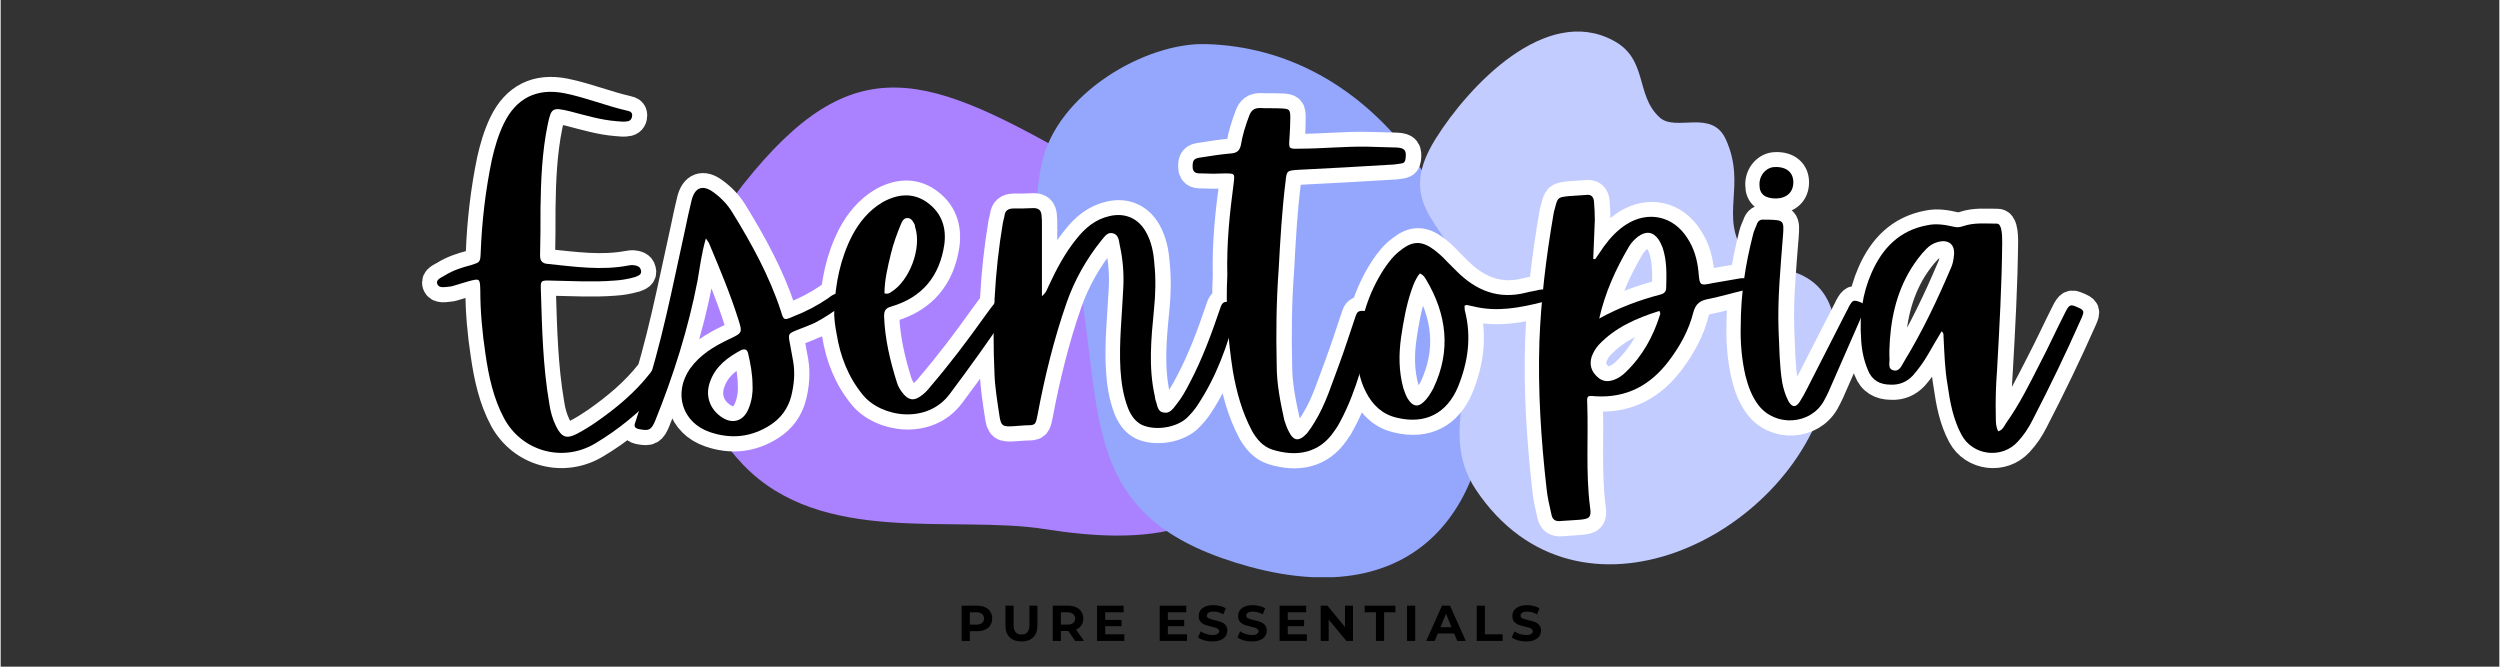 <svg version="1.0" preserveAspectRatio="xMidYMid meet" height="80" viewBox="0 0 224.88 60" zoomAndPan="magnify" width="300" xmlns:xlink="http://www.w3.org/1999/xlink" xmlns="http://www.w3.org/2000/svg"><rect x="0" y="0" width="224.88" height="60" fill="#333333" stroke="none"/><defs><g></g><clipPath id="a632ef092f"><path clip-rule="nonzero" d="M 62 7 L 116 7 L 116 48.945 L 62 48.945 Z M 62 7"></path></clipPath><clipPath id="6598a3126e"><path clip-rule="nonzero" d="M 93.281 3.969 L 133.762 3.969 L 133.762 51.945 L 93.281 51.945 Z M 93.281 3.969"></path></clipPath><clipPath id="57a2b9c6fe"><path clip-rule="nonzero" d="M 127.738 2.816 L 165.219 2.816 L 165.219 50.793 L 127.738 50.793 Z M 127.738 2.816"></path></clipPath><clipPath id="d69c663cdf"><path clip-rule="nonzero" d="M 24 0.016 L 203 0.016 L 203 59.984 L 24 59.984 Z M 24 0.016"></path></clipPath></defs><g clip-path="url(#a632ef092f)"><path fill-rule="nonzero" fill-opacity="1" d="M 66.832 16.598 C 61.621 23.176 59.738 34.48 66.832 41.84 C 73.93 49.203 85.711 46.312 94.027 47.625 C 102.344 48.938 112.598 48.938 114.695 37.371 C 116.805 25.805 111.805 22.91 97.598 14.754 C 83.391 6.598 76.836 3.969 66.832 16.598 Z M 66.832 16.598" fill="#aa82ff"></path></g><g clip-path="url(#6598a3126e)"><path fill-rule="nonzero" fill-opacity="1" d="M 108.48 3.969 C 103.066 3.805 95.062 8.387 93.703 14.699 C 92.008 22.539 96.227 20.012 97.254 26.488 C 99.184 38.547 97.688 46.984 112.402 51.004 C 144.984 59.871 137.945 4.801 108.48 3.969 Z M 108.48 3.969" fill="#95a7fd"></path></g><g clip-path="url(#57a2b9c6fe)"><path fill-rule="nonzero" fill-opacity="1" d="M 129.172 12.449 C 125.113 18.883 130.828 20.352 132.297 26.16 C 133.855 32.219 128.984 38.461 132.797 44.113 C 141.945 57.73 160.992 48.332 164.305 35.402 C 164.961 32.812 165.77 29.312 164.305 26.785 C 162.398 23.441 158.09 24.441 156.965 22.816 C 154.656 19.445 157.152 16.73 155.277 12.574 C 154.031 9.766 150.781 11.891 149.316 10.578 C 147.098 8.578 148.285 5.301 145.129 3.645 C 139.07 0.398 132.172 7.672 129.172 12.449 Z M 129.172 12.449" fill="#c2ccff"></path></g><g clip-path="url(#d69c663cdf)"><path stroke-miterlimit="4" stroke-opacity="1" stroke-width="3.59" stroke="#ffffff" d="M 20.96 12.724 C 21.393 10.665 21.534 10.624 23.587 11.098 C 25.458 11.577 27.328 12.151 29.231 12.291 C 29.71 12.338 30.142 12.395 30.622 12.291 C 30.961 12.197 31.101 11.916 31.101 11.577 C 31.101 11.239 30.867 11.098 30.575 11.051 C 28.042 10.483 25.598 9.477 23.019 8.951 C 19.663 8.273 17.177 9.524 15.692 12.583 C 15.025 13.974 14.592 15.46 14.254 16.945 C 13.493 20.624 13.06 24.36 12.92 28.091 C 12.873 29.233 12.815 29.233 11.763 29.571 C 10.669 29.863 9.616 30.191 8.61 30.822 C 8.225 31.056 7.511 31.291 7.698 31.828 C 7.896 32.401 8.61 32.203 9.183 32.156 C 9.381 32.156 9.616 32.062 9.803 32.015 C 10.33 31.875 10.867 31.677 11.393 31.536 C 12.815 31.15 12.815 31.15 12.873 32.588 C 12.873 35.168 13.107 37.706 13.493 40.244 C 13.879 42.927 14.452 45.606 15.739 47.998 C 17.902 51.974 22.831 53.318 26.698 50.968 C 29.434 49.342 31.873 47.336 34.025 45.033 C 34.598 44.413 35.077 43.735 35.557 43.115 C 35.802 42.787 35.849 42.495 35.557 42.156 C 34.843 41.197 34.457 41.197 33.639 42.062 C 33.498 42.203 33.405 42.354 33.311 42.495 C 31.487 44.845 29.231 46.705 26.849 48.383 C 26.078 48.91 25.317 49.389 24.499 49.822 C 23.201 50.489 22.633 50.254 21.966 48.91 C 21.534 48.045 21.289 47.138 21.148 46.179 C 20.387 41.724 20.283 37.226 20.142 32.682 C 20.095 31.395 20.095 31.395 21.487 31.442 C 23.972 31.489 26.417 31.63 28.907 31.442 C 29.757 31.395 30.622 31.244 31.44 31.01 C 31.826 30.869 32.305 30.718 32.154 30.191 C 32.06 29.712 31.628 29.618 31.195 29.571 C 31.054 29.571 30.867 29.571 30.669 29.618 C 27.422 30.238 24.207 29.759 20.96 29.436 C 20.283 29.389 20.049 29.05 20.049 28.43 C 20.095 26.559 20.095 24.642 20.095 22.724 C 20.142 19.384 20.283 15.986 20.96 12.724 Z M 40.382 27.086 C 41.633 30.051 42.873 33.021 43.832 36.033 C 44.358 37.706 44.358 37.706 42.732 38.477 C 40.909 39.342 39.241 40.348 38.048 42.015 C 36.036 44.939 37.089 48.477 40.445 49.624 C 42.977 50.489 45.411 50.254 47.709 48.769 C 48.96 47.951 49.814 46.81 50.2 45.324 C 50.539 43.98 50.679 42.589 50.445 41.15 C 50.294 40.442 50.2 39.764 50.059 39.05 C 49.814 37.81 49.814 37.81 51.018 37.331 C 51.685 37.086 52.347 36.804 53.024 36.512 C 54.218 35.892 55.364 35.121 56.427 34.319 C 56.709 34.074 57.047 33.839 56.849 33.407 C 56.615 32.974 56.182 32.88 55.703 32.974 C 55.27 33.068 54.942 33.313 54.65 33.547 C 53.306 34.459 51.93 35.168 50.445 35.741 C 49.335 36.221 49.288 36.221 48.96 35.079 C 47.568 30.869 45.468 27.039 43.165 23.297 C 42.592 22.354 41.821 21.536 40.909 20.869 C 39.58 19.863 38.621 20.238 38.235 21.817 C 37.954 22.974 37.709 24.115 37.474 25.262 C 35.932 32.156 34.645 39.144 32.347 45.851 C 32.018 46.705 31.774 47.565 31.492 48.43 C 31.247 49.004 31.492 49.191 32.065 49.295 C 33.118 49.483 33.399 49.389 33.874 48.232 C 36.083 42.787 37.85 37.179 38.96 31.442 C 39.241 29.821 39.429 28.185 39.965 26.372 C 40.195 26.747 40.335 26.898 40.382 27.086 Z M 45.13 46.705 C 44.509 48.383 43.071 48.769 41.68 47.706 C 40.335 46.705 39.856 45.126 40.492 43.501 C 41.154 41.677 42.592 40.629 44.218 39.764 C 44.697 39.577 44.942 39.764 45.036 40.197 C 45.317 41.447 45.562 42.682 45.562 44.074 C 45.609 44.892 45.468 45.851 45.13 46.705 Z M 76.235 34.121 C 75.474 33.594 75.088 33.594 74.609 34.167 C 74.129 34.735 73.744 35.324 73.311 35.892 C 71.305 38.712 69.2 41.494 66.954 44.121 C 66.568 44.6 66.183 45.033 65.661 45.371 C 64.947 45.851 64.364 45.804 63.744 45.126 C 63.358 44.694 63.03 44.168 62.879 43.641 C 62.071 41.062 61.451 38.43 61.347 35.694 C 61.347 35.033 61.545 34.735 62.212 34.553 C 65.953 33.454 68.006 30.916 68.58 27.132 C 68.861 25.027 68.241 23.25 66.474 22.015 C 64.749 20.811 62.879 21.056 61.112 22.062 C 59.538 23.021 58.381 24.407 57.527 26.033 C 56.089 28.816 55.515 31.77 55.364 34.892 C 55.317 35.892 55.468 36.851 55.656 37.857 C 56.089 40.535 57.047 43.021 58.814 45.173 C 61.018 47.862 66.521 48.712 69.247 45.033 C 71.644 41.833 73.989 38.571 76.235 35.215 C 76.48 34.892 76.808 34.506 76.235 34.121 Z M 62.165 28.232 C 62.457 27.039 62.879 25.845 63.358 24.688 C 63.509 24.303 63.744 23.881 64.223 23.928 C 64.656 23.975 64.843 24.36 65.041 24.735 C 65.041 24.84 65.088 24.933 65.088 25.027 C 65.891 27.518 64.421 31.489 62.165 32.833 C 61.977 32.974 61.732 33.068 61.393 32.974 C 61.393 31.395 61.779 29.821 62.165 28.232 Z M 102.749 34.027 C 101.931 33.839 101.842 34.412 101.655 34.939 C 100.649 37.904 99.549 40.874 98.064 43.688 C 97.585 44.6 97.105 45.512 96.428 46.33 C 96.058 46.81 95.672 47.43 94.948 47.289 C 94.14 47.18 94.187 46.377 93.942 45.804 C 93.895 45.653 93.895 45.465 93.848 45.278 C 93.087 41.833 93.416 38.383 93.755 34.939 C 93.942 33.068 93.989 31.244 93.801 29.389 C 93.708 28.091 93.463 26.794 92.796 25.6 C 91.884 23.975 90.305 23.25 88.439 23.683 C 86.72 24.068 85.469 25.121 84.416 26.465 C 83.025 28.185 82.024 30.098 81.123 32.062 C 80.925 32.448 80.831 32.88 80.305 33.313 C 80.305 32.729 80.305 32.307 80.305 31.875 C 80.305 29.477 80.305 27.086 80.305 24.688 C 80.305 24.36 80.305 23.975 80.258 23.589 C 80.211 23.021 79.919 22.724 79.299 22.724 C 78.481 22.771 77.678 22.771 76.86 22.771 C 76.24 22.771 75.854 23.063 75.807 23.683 C 75.761 23.975 75.667 24.209 75.62 24.501 C 74.614 30.483 74.322 36.512 74.614 42.589 C 74.661 44.214 74.942 45.898 75.187 47.518 C 75.375 48.91 75.563 49.004 76.954 48.91 C 77.428 48.863 77.861 48.863 78.34 48.816 C 79.533 48.816 79.533 48.769 79.778 47.565 C 80.643 42.974 81.743 38.477 83.275 34.074 C 84.229 31.348 85.667 28.816 87.48 26.559 C 87.819 26.174 88.158 25.6 88.778 25.741 C 89.487 25.892 89.534 26.606 89.643 27.132 C 90.013 28.863 90.169 30.577 90.075 32.354 C 89.919 35.601 89.534 38.863 89.737 42.109 C 89.825 43.688 90.075 45.278 90.643 46.763 C 90.972 47.565 91.451 48.336 92.316 48.769 C 93.942 49.483 96.381 49.097 97.678 47.951 C 98.205 47.43 98.684 46.903 99.07 46.283 C 101.269 42.927 102.608 39.191 103.614 35.324 C 103.848 34.412 103.614 34.261 102.749 34.027 Z M 103.234 42.307 C 103.656 44.798 104.333 47.227 105.526 49.483 C 106.094 50.489 106.819 51.354 107.965 51.729 C 110.889 52.641 113.609 52.161 115.386 49.53 C 115.678 49.144 115.912 48.769 116.1 48.383 C 118.169 44.553 119.065 40.348 120.269 36.221 C 120.316 35.986 120.409 35.741 120.222 35.601 C 119.742 35.215 119.169 35.033 118.585 35.079 C 118.059 35.121 118.012 35.601 117.877 35.986 C 117.257 37.81 116.683 39.623 116.006 41.447 C 115.094 43.839 114.38 46.283 113.036 48.43 C 112.754 48.91 112.462 49.342 112.124 49.775 C 111.123 50.827 110.503 50.723 109.883 49.436 C 109.695 49.05 109.544 48.618 109.403 48.185 C 108.924 45.991 108.492 43.839 108.492 41.63 C 108.398 37.753 108.445 33.886 108.736 30.004 C 108.924 26.512 109.112 23.063 109.544 19.618 C 109.695 18.227 109.695 18.227 111.076 18.133 C 114.813 17.945 118.539 17.747 122.28 17.513 C 122.666 17.513 123.088 17.419 123.473 17.377 C 123.812 17.315 123.906 17.127 123.953 16.851 C 124.088 15.835 123.906 15.506 122.853 15.46 C 121.707 15.413 120.503 15.413 119.357 15.366 C 116.626 15.308 113.948 15.6 111.227 15.6 C 109.93 15.647 109.93 15.6 110.024 14.36 C 110.07 13.542 110.117 12.724 110.117 11.916 C 110.117 10.915 110.024 10.806 109.065 10.759 C 108.21 10.712 107.345 10.759 106.48 10.712 C 105.771 10.712 105.433 11.004 105.198 11.624 C 104.766 12.771 104.38 13.974 104.182 15.168 C 104.041 15.835 103.713 16.127 102.989 16.173 C 101.795 16.267 100.591 16.465 99.403 16.648 C 98.538 16.741 98.398 16.992 98.398 17.747 C 98.398 18.612 99.018 18.565 99.544 18.565 C 100.451 18.612 101.316 18.612 102.228 18.565 C 103.468 18.565 103.468 18.565 103.327 19.759 C 102.848 23.36 102.462 26.945 102.556 30.822 C 102.368 34.506 102.603 38.383 103.234 42.307 Z M 131.28 34.365 C 131.608 34.412 131.9 34.506 132.181 34.553 C 134.959 35.215 137.684 34.694 140.373 34.027 C 140.941 33.886 141.082 33.594 140.941 33.021 C 140.853 32.495 140.467 32.448 140.034 32.542 C 139.508 32.682 138.982 32.729 138.455 32.88 C 135.099 33.735 132.426 32.635 130.076 30.285 C 129.69 29.91 129.315 29.524 128.93 29.139 C 128.455 28.618 127.929 28.138 127.356 27.706 C 125.917 26.653 124.818 26.653 123.427 27.753 C 122.562 28.383 121.947 29.186 121.373 30.051 C 119.503 32.927 118.544 36.08 118.252 39.483 C 118.064 41.354 118.356 43.162 119.211 44.845 C 120.029 46.424 121.222 47.518 122.947 47.904 C 126.35 48.712 128.93 47.383 130.274 44.168 C 131.467 41.197 131.9 38.185 131.082 35.033 C 131.035 34.892 131.082 34.694 131.035 34.459 C 131.222 34.412 131.222 34.365 131.28 34.365 Z M 126.397 31.244 C 128.93 35.465 129.456 39.868 127.309 44.366 C 126.97 44.986 126.631 45.559 126.105 46.038 C 125.485 46.612 124.912 46.565 124.385 45.851 C 124.047 45.418 123.906 44.939 123.708 44.413 C 123.135 42.354 123.135 40.301 123.427 38.232 C 123.708 36.325 124.047 34.412 124.667 32.588 C 124.912 31.875 125.193 31.15 125.673 30.577 C 126.058 30.718 126.246 31.01 126.397 31.244 Z M 146.491 28.863 C 146.548 27.273 146.642 25.694 146.689 24.115 C 146.689 23.407 146.642 22.677 146.595 21.968 C 146.548 21.395 146.256 21.056 145.636 21.15 C 144.959 21.197 144.245 21.244 143.578 21.291 C 142.233 21.442 142.233 21.442 141.895 22.724 C 141.801 23.021 141.754 23.25 141.707 23.542 C 140.847 28.571 140.227 33.641 140.04 38.712 C 139.842 44.647 140.227 50.536 140.894 56.424 C 140.983 57.43 141.233 58.436 141.462 59.488 C 141.572 60.103 141.942 60.395 142.619 60.306 C 143.333 60.26 144.057 60.197 144.771 60.15 C 146.069 60.056 146.303 59.874 146.116 58.623 C 145.589 54.46 145.918 50.348 145.777 46.179 C 145.73 45.278 145.777 45.22 146.736 45.324 C 150.519 45.559 153.38 43.98 155.59 41.062 C 156.924 39.295 157.987 37.378 158.513 35.262 C 158.794 34.214 159.321 33.839 160.321 33.641 C 161.76 33.36 163.198 32.927 164.636 32.588 C 165.069 32.495 165.256 32.25 165.209 31.828 C 165.115 31.348 164.871 31.103 164.344 31.15 C 164.25 31.15 164.11 31.15 163.969 31.197 C 162.963 31.395 161.9 31.536 160.894 31.723 C 159.274 32.062 159.274 32.062 159.133 30.389 C 158.992 28.909 158.607 27.565 157.789 26.325 C 156.116 23.683 153.104 23.021 150.462 24.688 C 149.409 25.366 148.555 26.267 147.783 27.33 C 147.445 27.857 147.075 28.336 146.736 28.863 C 146.642 28.863 146.595 28.863 146.491 28.863 Z M 150.801 27.33 C 151.092 26.851 151.468 26.465 151.9 26.127 C 152.859 25.46 153.677 25.553 154.339 26.512 C 154.537 26.794 154.678 27.132 154.818 27.471 C 155.345 29.05 155.298 30.671 155.251 32.307 C 155.251 32.776 154.959 33.021 154.537 33.115 C 152.004 33.782 149.56 34.694 147.215 35.986 C 147.924 32.833 149.222 30.004 150.801 27.33 Z M 154.537 35.465 C 153.719 38.091 152.426 40.489 150.368 42.448 C 150.087 42.729 149.748 42.974 149.409 43.162 C 148.45 43.641 147.69 43.641 147.028 43.021 C 146.256 42.354 146.022 41.536 146.303 40.582 C 146.491 40.056 146.783 39.577 147.122 39.191 C 149.128 37.039 151.713 35.939 154.433 35.079 C 154.49 35.262 154.584 35.371 154.537 35.465 Z M 178.56 34.027 C 177.752 33.735 177.648 33.735 177.169 34.6 C 177.122 34.735 177.028 34.939 176.934 35.079 C 175.355 38.185 173.776 41.244 172.187 44.366 C 171.911 44.939 171.619 45.465 171.291 45.991 C 170.811 46.705 170.379 46.658 169.946 45.945 C 169.561 45.22 169.326 44.413 169.175 43.641 C 168.847 41.583 168.847 39.483 168.753 37.424 C 168.602 33.641 168.987 29.863 169.279 26.08 C 169.42 24.209 169.373 24.162 167.408 24.115 C 167.315 24.115 167.163 24.115 167.023 24.115 C 166.543 24.068 166.267 24.256 166.116 24.735 C 165.975 25.121 165.788 25.46 165.683 25.892 C 164.782 29.436 164.198 33.021 164.198 36.945 C 164.151 38.758 164.303 40.827 164.782 42.88 C 165.11 44.168 165.543 45.371 166.361 46.424 C 168.367 49.004 172.531 48.769 174.152 45.945 C 174.584 45.173 174.97 44.319 175.308 43.501 C 176.502 40.78 177.695 38.045 178.899 35.324 C 179.081 34.798 179.331 34.319 178.56 34.027 Z M 168.461 21.583 C 169.759 21.536 170.519 20.811 170.519 19.618 C 170.519 18.472 169.701 17.747 168.32 17.794 C 167.273 17.794 166.408 18.8 166.455 19.957 C 166.455 21.056 167.117 21.583 168.461 21.583 Z M 204.543 34.6 C 203.782 34.261 203.641 34.319 203.162 35.262 C 202.114 37.331 201.156 39.436 200.103 41.447 C 198.852 43.886 197.659 46.33 196.069 48.524 C 195.84 48.91 195.653 49.389 195.126 49.53 C 194.834 48.957 194.834 48.43 194.834 47.862 C 194.788 45.991 194.834 44.074 194.975 42.203 C 195.267 37.086 195.543 32.015 195.606 26.898 C 195.606 26.325 195.606 25.741 195.455 25.168 C 195.361 24.886 195.267 24.595 194.928 24.595 C 193.584 24.595 192.25 24.454 190.952 24.886 C 190.52 25.027 190.243 25.074 189.811 24.98 C 188.758 24.735 187.706 24.548 186.596 24.782 C 183.255 25.413 181.197 27.565 179.899 30.53 C 178.8 33.021 178.461 35.647 178.659 38.336 C 178.706 39.623 178.941 40.921 179.467 42.156 C 179.946 43.407 180.905 43.933 182.203 43.933 C 183.255 43.98 184.167 43.594 184.876 42.834 C 185.543 42.062 186.174 41.197 186.7 40.301 C 187.226 39.389 187.753 38.477 188.326 37.518 C 188.665 37.81 188.513 38.091 188.56 38.336 C 188.665 40.197 188.711 42.109 189.04 43.98 C 189.332 46.038 189.717 48.092 190.718 49.962 C 192.052 52.453 195.543 52.886 197.461 50.78 C 198.185 50.009 198.758 49.144 199.238 48.185 C 201.296 44.214 203.256 40.15 205.08 36.033 C 205.502 35.079 205.455 34.986 204.543 34.6 Z M 189.811 28.383 C 189.764 28.909 189.67 29.477 189.425 29.957 C 187.799 33.782 186.022 37.518 183.87 41.062 C 183.532 41.583 183.302 42.401 182.531 42.203 C 181.77 42.015 182.156 41.15 182.052 40.582 C 182.052 40.348 182.052 40.056 182.052 39.764 C 182.156 36.325 182.823 32.974 184.688 29.957 C 185.215 29.139 185.788 28.336 186.502 27.612 C 186.888 27.226 187.32 26.945 187.893 26.794 C 189.144 26.465 189.946 27.086 189.811 28.383 Z M 189.811 28.383" stroke-linejoin="miter" fill="none" transform="matrix(0.75, 0, 0, 0.75, 33.519, 1.689)" stroke-linecap="butt"></path></g><g fill-opacity="1" fill="#000000"><g transform="translate(41.085, 37.67)"><g><path d="M 8.145 -26.441 C 8.465 -27.984 8.574 -28.02 10.117 -27.66 C 11.516 -27.301 12.914 -26.871 14.352 -26.762 C 14.711 -26.727 15.031 -26.691 15.391 -26.762 C 15.641 -26.836 15.75 -27.051 15.75 -27.301 C 15.75 -27.551 15.57 -27.66 15.355 -27.695 C 13.453 -28.125 11.625 -28.879 9.688 -29.273 C 7.176 -29.777 5.309 -28.844 4.199 -26.547 C 3.695 -25.508 3.371 -24.395 3.121 -23.285 C 2.547 -20.52 2.223 -17.723 2.117 -14.926 C 2.082 -14.062 2.047 -14.062 1.254 -13.812 C 0.43 -13.598 -0.359 -13.348 -1.113 -12.879 C -1.398 -12.699 -1.938 -12.52 -1.793 -12.125 C -1.648 -11.695 -1.113 -11.84 -0.684 -11.875 C -0.539 -11.875 -0.359 -11.945 -0.215 -11.984 C 0.18 -12.09 0.574 -12.234 0.969 -12.34 C 2.047 -12.629 2.047 -12.629 2.082 -11.551 C 2.082 -9.613 2.262 -7.715 2.547 -5.812 C 2.836 -3.805 3.266 -1.793 4.234 0 C 5.848 2.977 9.543 3.98 12.449 2.223 C 14.492 1.004 16.324 -0.504 17.938 -2.223 C 18.367 -2.691 18.727 -3.191 19.086 -3.66 C 19.266 -3.91 19.301 -4.125 19.086 -4.375 C 18.547 -5.094 18.262 -5.094 17.652 -4.449 C 17.543 -4.34 17.473 -4.234 17.398 -4.125 C 16.035 -2.367 14.352 -0.969 12.555 0.285 C 11.984 0.684 11.41 1.039 10.797 1.363 C 9.828 1.867 9.398 1.688 8.898 0.684 C 8.574 0.035 8.395 -0.645 8.289 -1.363 C 7.715 -4.699 7.641 -8.07 7.535 -11.48 C 7.5 -12.449 7.5 -12.449 8.539 -12.414 C 10.402 -12.379 12.234 -12.27 14.098 -12.414 C 14.746 -12.449 15.391 -12.555 16 -12.734 C 16.289 -12.844 16.645 -12.953 16.539 -13.348 C 16.469 -13.703 16.145 -13.777 15.82 -13.812 C 15.715 -13.812 15.57 -13.812 15.426 -13.777 C 12.988 -13.309 10.582 -13.668 8.145 -13.918 C 7.641 -13.957 7.461 -14.207 7.461 -14.672 C 7.5 -16.074 7.5 -17.508 7.5 -18.941 C 7.535 -21.453 7.641 -24 8.145 -26.441 Z M 8.145 -26.441"></path></g></g></g><g fill-opacity="1" fill="#000000"><g transform="translate(60.278, 37.67)"><g><path d="M 3.516 -15.68 C 4.449 -13.453 5.383 -11.23 6.098 -8.969 C 6.492 -7.715 6.492 -7.715 5.273 -7.141 C 3.91 -6.492 2.656 -5.738 1.758 -4.484 C 0.25 -2.297 1.039 0.359 3.551 1.219 C 5.453 1.867 7.281 1.688 9.004 0.574 C 9.938 -0.035 10.582 -0.898 10.871 -2.008 C 11.121 -3.012 11.23 -4.055 11.051 -5.129 C 10.941 -5.668 10.871 -6.172 10.762 -6.707 C 10.582 -7.641 10.582 -7.641 11.48 -8 C 11.984 -8.18 12.484 -8.395 12.988 -8.609 C 13.883 -9.078 14.746 -9.652 15.535 -10.262 C 15.75 -10.441 16 -10.621 15.855 -10.941 C 15.68 -11.266 15.355 -11.336 14.996 -11.266 C 14.672 -11.191 14.422 -11.016 14.207 -10.836 C 13.203 -10.152 12.16 -9.613 11.051 -9.184 C 10.227 -8.824 10.188 -8.824 9.938 -9.688 C 8.898 -12.844 7.32 -15.715 5.598 -18.512 C 5.168 -19.23 4.594 -19.84 3.91 -20.34 C 2.906 -21.094 2.188 -20.809 1.902 -19.625 C 1.688 -18.762 1.508 -17.902 1.328 -17.043 C 0.18 -11.875 -0.789 -6.637 -2.512 -1.613 C -2.762 -0.969 -2.941 -0.324 -3.156 0.324 C -3.336 0.754 -3.156 0.898 -2.727 0.969 C -1.938 1.113 -1.723 1.039 -1.363 0.18 C 0.285 -3.91 1.613 -8.109 2.441 -12.414 C 2.656 -13.633 2.797 -14.852 3.191 -16.215 C 3.371 -15.93 3.48 -15.82 3.516 -15.68 Z M 7.066 -0.969 C 6.602 0.285 5.523 0.574 4.484 -0.215 C 3.48 -0.969 3.121 -2.152 3.586 -3.371 C 4.09 -4.734 5.168 -5.523 6.387 -6.172 C 6.746 -6.312 6.926 -6.172 6.996 -5.848 C 7.211 -4.914 7.391 -3.98 7.391 -2.941 C 7.426 -2.332 7.32 -1.613 7.066 -0.969 Z M 7.066 -0.969"></path></g></g></g><g fill-opacity="1" fill="#000000"><g transform="translate(75.633, 37.67)"><g><path d="M 15.031 -10.402 C 14.457 -10.797 14.172 -10.797 13.812 -10.367 C 13.453 -9.938 13.168 -9.508 12.844 -9.078 C 11.336 -6.961 9.758 -4.879 8.07 -2.906 C 7.785 -2.547 7.5 -2.223 7.102 -1.973 C 6.566 -1.613 6.137 -1.648 5.668 -2.152 C 5.383 -2.477 5.129 -2.871 5.023 -3.266 C 4.414 -5.203 3.945 -7.176 3.875 -9.219 C 3.875 -9.723 4.02 -9.938 4.52 -10.082 C 7.32 -10.906 8.863 -12.809 9.293 -15.641 C 9.508 -17.219 9.039 -18.547 7.715 -19.48 C 6.422 -20.379 5.023 -20.199 3.695 -19.445 C 2.512 -18.727 1.648 -17.688 1.004 -16.469 C -0.07 -14.387 -0.504 -12.16 -0.609 -9.828 C -0.645 -9.078 -0.539 -8.359 -0.395 -7.605 C -0.07 -5.598 0.645 -3.73 1.973 -2.117 C 3.625 -0.109 7.75 0.539 9.793 -2.223 C 11.59 -4.629 13.348 -7.066 15.031 -9.578 C 15.211 -9.828 15.461 -10.117 15.031 -10.402 Z M 4.484 -14.816 C 4.699 -15.715 5.023 -16.609 5.383 -17.473 C 5.488 -17.758 5.668 -18.082 6.027 -18.047 C 6.352 -18.008 6.492 -17.723 6.637 -17.438 C 6.637 -17.363 6.672 -17.293 6.672 -17.219 C 7.281 -15.355 6.172 -12.379 4.484 -11.371 C 4.34 -11.266 4.16 -11.191 3.91 -11.266 C 3.91 -12.449 4.199 -13.633 4.484 -14.816 Z M 4.484 -14.816"></path></g></g></g><g fill-opacity="1" fill="#000000"><g transform="translate(90.378, 37.67)"><g><path d="M 20.164 -10.477 C 19.551 -10.621 19.48 -10.188 19.336 -9.793 C 18.582 -7.57 17.758 -5.344 16.645 -3.23 C 16.289 -2.547 15.93 -1.867 15.426 -1.254 C 15.141 -0.898 14.852 -0.43 14.316 -0.539 C 13.703 -0.609 13.742 -1.219 13.562 -1.648 C 13.523 -1.758 13.523 -1.902 13.488 -2.047 C 12.914 -4.629 13.168 -7.211 13.418 -9.793 C 13.562 -11.191 13.598 -12.555 13.453 -13.957 C 13.383 -14.926 13.203 -15.895 12.699 -16.789 C 12.02 -18.008 10.836 -18.547 9.434 -18.227 C 8.145 -17.938 7.211 -17.148 6.422 -16.145 C 5.383 -14.852 4.629 -13.418 3.945 -11.945 C 3.805 -11.66 3.73 -11.336 3.336 -11.016 C 3.336 -11.445 3.336 -11.766 3.336 -12.09 C 3.336 -13.883 3.336 -15.68 3.336 -17.473 C 3.336 -17.723 3.336 -18.008 3.301 -18.297 C 3.266 -18.727 3.051 -18.941 2.582 -18.941 C 1.973 -18.906 1.363 -18.906 0.754 -18.906 C 0.285 -18.906 0 -18.691 -0.035 -18.227 C -0.07 -18.008 -0.145 -17.832 -0.18 -17.613 C -0.934 -13.129 -1.148 -8.609 -0.934 -4.055 C -0.898 -2.836 -0.684 -1.578 -0.504 -0.359 C -0.359 0.684 -0.215 0.754 0.824 0.684 C 1.184 0.645 1.508 0.645 1.867 0.609 C 2.762 0.609 2.762 0.574 2.941 -0.324 C 3.586 -3.766 4.414 -7.141 5.562 -10.441 C 6.277 -12.484 7.355 -14.387 8.719 -16.074 C 8.969 -16.359 9.219 -16.789 9.688 -16.684 C 10.227 -16.574 10.262 -16.035 10.332 -15.641 C 10.621 -14.352 10.727 -13.059 10.656 -11.73 C 10.547 -9.293 10.262 -6.852 10.402 -4.414 C 10.477 -3.23 10.656 -2.047 11.086 -0.934 C 11.336 -0.324 11.695 0.25 12.34 0.574 C 13.562 1.113 15.391 0.824 16.359 -0.035 C 16.754 -0.43 17.113 -0.824 17.398 -1.293 C 19.051 -3.805 20.055 -6.602 20.809 -9.508 C 20.988 -10.188 20.809 -10.297 20.164 -10.477 Z M 20.164 -10.477"></path></g></g></g><g fill-opacity="1" fill="#000000"><g transform="translate(110.684, 37.67)"><g><path d="M 0.215 -4.27 C 0.539 -2.402 1.039 -0.574 1.938 1.113 C 2.367 1.867 2.906 2.512 3.766 2.797 C 5.957 3.48 8 3.121 9.328 1.148 C 9.543 0.859 9.723 0.574 9.867 0.285 C 11.41 -2.582 12.09 -5.738 12.988 -8.824 C 13.023 -9.004 13.094 -9.184 12.953 -9.293 C 12.594 -9.578 12.16 -9.723 11.73 -9.688 C 11.336 -9.652 11.301 -9.293 11.191 -9.004 C 10.727 -7.641 10.297 -6.277 9.793 -4.914 C 9.113 -3.121 8.574 -1.293 7.57 0.324 C 7.355 0.684 7.141 1.004 6.887 1.328 C 6.137 2.117 5.668 2.047 5.203 1.078 C 5.059 0.789 4.949 0.465 4.844 0.145 C 4.484 -1.508 4.16 -3.121 4.16 -4.773 C 4.09 -7.676 4.125 -10.582 4.34 -13.488 C 4.484 -16.109 4.629 -18.691 4.949 -21.273 C 5.059 -22.316 5.059 -22.316 6.098 -22.387 C 8.898 -22.531 11.695 -22.672 14.492 -22.852 C 14.781 -22.852 15.105 -22.926 15.391 -22.961 C 15.641 -22.996 15.715 -23.141 15.75 -23.355 C 15.855 -24.109 15.715 -24.359 14.926 -24.395 C 14.062 -24.43 13.168 -24.43 12.305 -24.469 C 10.262 -24.504 8.25 -24.289 6.207 -24.289 C 5.238 -24.254 5.238 -24.289 5.309 -25.223 C 5.344 -25.832 5.383 -26.441 5.383 -27.051 C 5.383 -27.805 5.309 -27.875 4.594 -27.91 C 3.945 -27.949 3.301 -27.91 2.656 -27.949 C 2.117 -27.949 1.867 -27.73 1.688 -27.266 C 1.363 -26.406 1.078 -25.508 0.934 -24.609 C 0.824 -24.109 0.574 -23.895 0.035 -23.859 C -0.859 -23.785 -1.758 -23.641 -2.656 -23.5 C -3.301 -23.426 -3.41 -23.246 -3.41 -22.672 C -3.41 -22.027 -2.941 -22.062 -2.547 -22.062 C -1.867 -22.027 -1.219 -22.027 -0.539 -22.062 C 0.395 -22.062 0.395 -22.062 0.285 -21.168 C -0.07 -18.477 -0.359 -15.785 -0.285 -12.879 C -0.43 -10.117 -0.25 -7.211 0.215 -4.27 Z M 0.215 -4.27"></path></g></g></g><g fill-opacity="1" fill="#000000"><g transform="translate(123.132, 37.67)"><g><path d="M 8.789 -10.227 C 9.039 -10.188 9.258 -10.117 9.473 -10.082 C 11.551 -9.578 13.598 -9.973 15.605 -10.477 C 16.035 -10.582 16.145 -10.797 16.035 -11.23 C 15.965 -11.625 15.68 -11.66 15.355 -11.59 C 14.961 -11.48 14.566 -11.445 14.172 -11.336 C 11.66 -10.691 9.652 -11.516 7.895 -13.273 C 7.605 -13.562 7.32 -13.848 7.031 -14.137 C 6.672 -14.531 6.277 -14.887 5.848 -15.211 C 4.773 -16 3.945 -16 2.906 -15.176 C 2.262 -14.711 1.793 -14.098 1.363 -13.453 C -0.035 -11.301 -0.754 -8.934 -0.969 -6.387 C -1.113 -4.988 -0.898 -3.625 -0.25 -2.367 C 0.359 -1.184 1.254 -0.359 2.547 -0.07 C 5.094 0.539 7.031 -0.465 8.035 -2.871 C 8.934 -5.094 9.258 -7.355 8.645 -9.723 C 8.609 -9.828 8.645 -9.973 8.609 -10.152 C 8.754 -10.188 8.754 -10.227 8.789 -10.227 Z M 5.129 -12.555 C 7.031 -9.398 7.426 -6.098 5.812 -2.727 C 5.562 -2.262 5.309 -1.828 4.914 -1.473 C 4.449 -1.039 4.02 -1.078 3.625 -1.613 C 3.371 -1.938 3.266 -2.297 3.121 -2.691 C 2.691 -4.234 2.691 -5.777 2.906 -7.32 C 3.121 -8.754 3.371 -10.188 3.84 -11.551 C 4.02 -12.09 4.234 -12.629 4.594 -13.059 C 4.879 -12.953 5.023 -12.734 5.129 -12.555 Z M 5.129 -12.555"></path></g></g></g><g fill-opacity="1" fill="#000000"><g transform="translate(138.667, 37.67)"><g><path d="M 4.664 -14.352 C 4.699 -15.535 4.773 -16.719 4.809 -17.902 C 4.809 -18.441 4.773 -18.977 4.734 -19.516 C 4.699 -19.945 4.484 -20.199 4.02 -20.125 C 3.516 -20.09 2.977 -20.055 2.477 -20.02 C 1.473 -19.91 1.473 -19.91 1.219 -18.941 C 1.148 -18.727 1.113 -18.547 1.078 -18.332 C 0.43 -14.566 -0.035 -10.762 -0.18 -6.961 C -0.324 -2.512 -0.035 1.902 0.465 6.312 C 0.539 7.066 0.719 7.82 0.898 8.609 C 0.969 9.078 1.254 9.293 1.758 9.219 C 2.297 9.184 2.836 9.148 3.371 9.113 C 4.34 9.039 4.52 8.898 4.375 7.965 C 3.98 4.844 4.234 1.758 4.125 -1.363 C 4.09 -2.047 4.125 -2.082 4.844 -2.008 C 7.676 -1.828 9.828 -3.012 11.48 -5.203 C 12.484 -6.531 13.273 -7.965 13.668 -9.543 C 13.883 -10.332 14.277 -10.621 15.031 -10.762 C 16.109 -10.977 17.184 -11.301 18.262 -11.551 C 18.582 -11.625 18.727 -11.805 18.691 -12.125 C 18.621 -12.484 18.441 -12.664 18.047 -12.629 C 17.973 -12.629 17.867 -12.629 17.758 -12.594 C 17.004 -12.449 16.215 -12.34 15.461 -12.199 C 14.242 -11.945 14.242 -11.945 14.137 -13.203 C 14.027 -14.316 13.742 -15.32 13.129 -16.25 C 11.875 -18.227 9.613 -18.727 7.641 -17.473 C 6.852 -16.969 6.207 -16.289 5.633 -15.5 C 5.383 -15.105 5.094 -14.746 4.844 -14.352 C 4.773 -14.352 4.734 -14.352 4.664 -14.352 Z M 7.895 -15.5 C 8.109 -15.855 8.395 -16.145 8.719 -16.395 C 9.434 -16.898 10.047 -16.824 10.547 -16.109 C 10.691 -15.895 10.797 -15.641 10.906 -15.391 C 11.301 -14.207 11.266 -12.988 11.23 -11.766 C 11.23 -11.41 11.016 -11.23 10.691 -11.156 C 8.789 -10.656 6.961 -9.973 5.203 -9.004 C 5.738 -11.371 6.707 -13.488 7.895 -15.5 Z M 10.691 -9.398 C 10.082 -7.426 9.113 -5.633 7.57 -4.16 C 7.355 -3.945 7.102 -3.766 6.852 -3.625 C 6.137 -3.266 5.562 -3.266 5.059 -3.73 C 4.484 -4.234 4.305 -4.844 4.52 -5.562 C 4.664 -5.957 4.879 -6.312 5.129 -6.602 C 6.637 -8.215 8.574 -9.039 10.621 -9.688 C 10.656 -9.543 10.727 -9.473 10.691 -9.398 Z M 10.691 -9.398"></path></g></g></g><g fill-opacity="1" fill="#000000"><g transform="translate(156.82, 37.67)"><g><path d="M 10.547 -10.477 C 9.938 -10.691 9.867 -10.691 9.508 -10.047 C 9.473 -9.938 9.398 -9.793 9.328 -9.688 C 8.145 -7.355 6.961 -5.059 5.777 -2.727 C 5.562 -2.297 5.344 -1.902 5.094 -1.508 C 4.734 -0.969 4.414 -1.004 4.09 -1.543 C 3.805 -2.082 3.625 -2.691 3.516 -3.266 C 3.266 -4.809 3.266 -6.387 3.191 -7.93 C 3.086 -10.762 3.371 -13.598 3.586 -16.43 C 3.695 -17.832 3.66 -17.867 2.188 -17.902 C 2.117 -17.902 2.008 -17.902 1.902 -17.902 C 1.543 -17.938 1.328 -17.793 1.219 -17.438 C 1.113 -17.148 0.969 -16.898 0.898 -16.574 C 0.215 -13.918 -0.215 -11.23 -0.215 -8.289 C -0.25 -6.926 -0.145 -5.383 0.215 -3.84 C 0.465 -2.871 0.789 -1.973 1.398 -1.184 C 2.906 0.754 6.027 0.574 7.246 -1.543 C 7.57 -2.117 7.855 -2.762 8.109 -3.371 C 9.004 -5.418 9.902 -7.461 10.797 -9.508 C 10.941 -9.902 11.121 -10.262 10.547 -10.477 Z M 2.977 -19.805 C 3.945 -19.84 4.52 -20.379 4.52 -21.273 C 4.52 -22.137 3.91 -22.672 2.871 -22.637 C 2.082 -22.637 1.434 -21.883 1.473 -21.023 C 1.473 -20.199 1.973 -19.805 2.977 -19.805 Z M 2.977 -19.805"></path></g></g></g><g fill-opacity="1" fill="#000000"><g transform="translate(167.618, 37.67)"><g><path d="M 19.23 -10.047 C 18.656 -10.297 18.547 -10.262 18.188 -9.543 C 17.398 -8 16.684 -6.422 15.895 -4.914 C 14.961 -3.086 14.062 -1.254 12.879 0.395 C 12.699 0.684 12.555 1.039 12.16 1.148 C 11.945 0.719 11.945 0.324 11.945 -0.109 C 11.91 -1.508 11.945 -2.941 12.055 -4.34 C 12.27 -8.18 12.484 -11.984 12.52 -15.82 C 12.52 -16.25 12.52 -16.684 12.414 -17.113 C 12.34 -17.328 12.27 -17.543 12.02 -17.543 C 11.016 -17.543 10.008 -17.652 9.039 -17.328 C 8.719 -17.219 8.504 -17.184 8.18 -17.258 C 7.391 -17.438 6.602 -17.578 5.777 -17.398 C 3.266 -16.934 1.723 -15.32 0.754 -13.094 C -0.07 -11.23 -0.324 -9.258 -0.18 -7.246 C -0.145 -6.277 0.035 -5.309 0.43 -4.375 C 0.789 -3.445 1.508 -3.051 2.477 -3.051 C 3.266 -3.012 3.945 -3.301 4.484 -3.875 C 4.988 -4.449 5.453 -5.094 5.848 -5.777 C 6.242 -6.457 6.637 -7.141 7.066 -7.855 C 7.32 -7.641 7.211 -7.426 7.246 -7.246 C 7.32 -5.848 7.355 -4.414 7.605 -3.012 C 7.82 -1.473 8.109 0.07 8.863 1.473 C 9.867 3.336 12.484 3.66 13.918 2.082 C 14.457 1.508 14.887 0.859 15.246 0.145 C 16.789 -2.836 18.262 -5.883 19.625 -8.969 C 19.945 -9.688 19.91 -9.758 19.23 -10.047 Z M 8.18 -14.711 C 8.145 -14.316 8.07 -13.883 7.895 -13.523 C 6.672 -10.656 5.344 -7.855 3.73 -5.203 C 3.48 -4.809 3.301 -4.199 2.727 -4.34 C 2.152 -4.484 2.441 -5.129 2.367 -5.562 C 2.367 -5.738 2.367 -5.957 2.367 -6.172 C 2.441 -8.754 2.941 -11.266 4.34 -13.523 C 4.734 -14.137 5.168 -14.746 5.703 -15.281 C 5.992 -15.57 6.312 -15.785 6.746 -15.895 C 7.676 -16.145 8.289 -15.68 8.18 -14.711 Z M 8.18 -14.711"></path></g></g></g><g fill-opacity="1" fill="#000000"><g transform="translate(86.114, 57.683)"><g><path d="M 1.75 -3.172 C 2.031 -3.172 2.273 -3.125 2.484 -3.031 C 2.691 -2.938 2.848 -2.801 2.953 -2.625 C 3.066 -2.457 3.125 -2.254 3.125 -2.016 C 3.125 -1.785 3.066 -1.582 2.953 -1.406 C 2.848 -1.238 2.691 -1.109 2.484 -1.016 C 2.273 -0.922 2.031 -0.875 1.75 -0.875 L 1.109 -0.875 L 1.109 0 L 0.375 0 L 0.375 -3.172 Z M 1.703 -1.469 C 1.922 -1.469 2.086 -1.516 2.203 -1.609 C 2.328 -1.711 2.391 -1.848 2.391 -2.016 C 2.391 -2.191 2.328 -2.328 2.203 -2.422 C 2.086 -2.523 1.922 -2.578 1.703 -2.578 L 1.109 -2.578 L 1.109 -1.469 Z M 1.703 -1.469"></path></g></g></g><g fill-opacity="1" fill="#000000"><g transform="translate(90.087, 57.683)"><g><path d="M 1.781 0.047 C 1.332 0.047 0.977 -0.078 0.719 -0.328 C 0.469 -0.578 0.344 -0.93 0.344 -1.391 L 0.344 -3.172 L 1.078 -3.172 L 1.078 -1.422 C 1.078 -0.859 1.316 -0.578 1.797 -0.578 C 2.023 -0.578 2.195 -0.645 2.312 -0.781 C 2.438 -0.914 2.5 -1.129 2.5 -1.422 L 2.5 -3.172 L 3.219 -3.172 L 3.219 -1.391 C 3.219 -0.93 3.094 -0.578 2.844 -0.328 C 2.594 -0.078 2.238 0.047 1.781 0.047 Z M 1.781 0.047"></path></g></g></g><g fill-opacity="1" fill="#000000"><g transform="translate(94.313, 57.683)"><g><path d="M 2.391 0 L 1.781 -0.891 L 1.109 -0.891 L 1.109 0 L 0.375 0 L 0.375 -3.172 L 1.75 -3.172 C 2.031 -3.172 2.273 -3.125 2.484 -3.031 C 2.691 -2.938 2.848 -2.801 2.953 -2.625 C 3.066 -2.457 3.125 -2.254 3.125 -2.016 C 3.125 -1.785 3.066 -1.582 2.953 -1.406 C 2.836 -1.238 2.676 -1.109 2.469 -1.016 L 3.188 0 Z M 2.391 -2.016 C 2.391 -2.191 2.328 -2.328 2.203 -2.422 C 2.086 -2.523 1.922 -2.578 1.703 -2.578 L 1.109 -2.578 L 1.109 -1.469 L 1.703 -1.469 C 1.922 -1.469 2.086 -1.516 2.203 -1.609 C 2.328 -1.711 2.391 -1.848 2.391 -2.016 Z M 2.391 -2.016"></path></g></g></g><g fill-opacity="1" fill="#000000"><g transform="translate(98.3, 57.683)"><g><path d="M 2.828 -0.594 L 2.828 0 L 0.375 0 L 0.375 -3.172 L 2.766 -3.172 L 2.766 -2.578 L 1.109 -2.578 L 1.109 -1.891 L 2.578 -1.891 L 2.578 -1.328 L 1.109 -1.328 L 1.109 -0.594 Z M 2.828 -0.594"></path></g></g></g><g fill-opacity="1" fill="#000000"><g transform="translate(101.997, 57.683)"><g></g></g></g><g fill-opacity="1" fill="#000000"><g transform="translate(103.938, 57.683)"><g><path d="M 2.828 -0.594 L 2.828 0 L 0.375 0 L 0.375 -3.172 L 2.766 -3.172 L 2.766 -2.578 L 1.109 -2.578 L 1.109 -1.891 L 2.578 -1.891 L 2.578 -1.328 L 1.109 -1.328 L 1.109 -0.594 Z M 2.828 -0.594"></path></g></g></g><g fill-opacity="1" fill="#000000"><g transform="translate(107.635, 57.683)"><g><path d="M 1.422 0.047 C 1.172 0.047 0.926 0.016 0.688 -0.047 C 0.457 -0.117 0.27 -0.207 0.125 -0.312 L 0.375 -0.859 C 0.508 -0.766 0.672 -0.688 0.859 -0.625 C 1.047 -0.562 1.234 -0.531 1.422 -0.531 C 1.629 -0.531 1.781 -0.562 1.875 -0.625 C 1.977 -0.688 2.031 -0.77 2.031 -0.875 C 2.031 -0.945 2 -1.008 1.938 -1.062 C 1.883 -1.113 1.812 -1.156 1.719 -1.188 C 1.625 -1.219 1.5 -1.25 1.344 -1.281 C 1.102 -1.344 0.906 -1.398 0.75 -1.453 C 0.594 -1.516 0.457 -1.609 0.344 -1.734 C 0.238 -1.859 0.188 -2.023 0.188 -2.234 C 0.188 -2.422 0.234 -2.586 0.328 -2.734 C 0.43 -2.891 0.582 -3.008 0.781 -3.094 C 0.988 -3.176 1.238 -3.219 1.531 -3.219 C 1.727 -3.219 1.922 -3.191 2.109 -3.141 C 2.305 -3.098 2.477 -3.031 2.625 -2.938 L 2.406 -2.391 C 2.113 -2.555 1.816 -2.641 1.516 -2.641 C 1.316 -2.641 1.164 -2.602 1.062 -2.531 C 0.969 -2.469 0.922 -2.383 0.922 -2.281 C 0.922 -2.164 0.977 -2.082 1.094 -2.031 C 1.207 -1.977 1.379 -1.926 1.609 -1.875 C 1.848 -1.82 2.047 -1.766 2.203 -1.703 C 2.359 -1.648 2.488 -1.562 2.594 -1.438 C 2.707 -1.312 2.766 -1.141 2.766 -0.922 C 2.766 -0.742 2.711 -0.578 2.609 -0.422 C 2.504 -0.273 2.352 -0.16 2.156 -0.078 C 1.957 0.004 1.711 0.047 1.422 0.047 Z M 1.422 0.047"></path></g></g></g><g fill-opacity="1" fill="#000000"><g transform="translate(111.182, 57.683)"><g><path d="M 1.422 0.047 C 1.172 0.047 0.926 0.016 0.688 -0.047 C 0.457 -0.117 0.27 -0.207 0.125 -0.312 L 0.375 -0.859 C 0.508 -0.766 0.672 -0.688 0.859 -0.625 C 1.047 -0.562 1.234 -0.531 1.422 -0.531 C 1.629 -0.531 1.781 -0.562 1.875 -0.625 C 1.977 -0.688 2.031 -0.77 2.031 -0.875 C 2.031 -0.945 2 -1.008 1.938 -1.062 C 1.883 -1.113 1.812 -1.156 1.719 -1.188 C 1.625 -1.219 1.5 -1.25 1.344 -1.281 C 1.102 -1.344 0.906 -1.398 0.75 -1.453 C 0.594 -1.516 0.457 -1.609 0.344 -1.734 C 0.238 -1.859 0.188 -2.023 0.188 -2.234 C 0.188 -2.422 0.234 -2.586 0.328 -2.734 C 0.43 -2.891 0.582 -3.008 0.781 -3.094 C 0.988 -3.176 1.238 -3.219 1.531 -3.219 C 1.727 -3.219 1.922 -3.191 2.109 -3.141 C 2.305 -3.098 2.477 -3.031 2.625 -2.938 L 2.406 -2.391 C 2.113 -2.555 1.816 -2.641 1.516 -2.641 C 1.316 -2.641 1.164 -2.602 1.062 -2.531 C 0.969 -2.469 0.922 -2.383 0.922 -2.281 C 0.922 -2.164 0.977 -2.082 1.094 -2.031 C 1.207 -1.977 1.379 -1.926 1.609 -1.875 C 1.848 -1.82 2.047 -1.766 2.203 -1.703 C 2.359 -1.648 2.488 -1.562 2.594 -1.438 C 2.707 -1.312 2.766 -1.141 2.766 -0.922 C 2.766 -0.742 2.711 -0.578 2.609 -0.422 C 2.504 -0.273 2.352 -0.16 2.156 -0.078 C 1.957 0.004 1.711 0.047 1.422 0.047 Z M 1.422 0.047"></path></g></g></g><g fill-opacity="1" fill="#000000"><g transform="translate(114.73, 57.683)"><g><path d="M 2.828 -0.594 L 2.828 0 L 0.375 0 L 0.375 -3.172 L 2.766 -3.172 L 2.766 -2.578 L 1.109 -2.578 L 1.109 -1.891 L 2.578 -1.891 L 2.578 -1.328 L 1.109 -1.328 L 1.109 -0.594 Z M 2.828 -0.594"></path></g></g></g><g fill-opacity="1" fill="#000000"><g transform="translate(118.427, 57.683)"><g><path d="M 3.281 -3.172 L 3.281 0 L 2.688 0 L 1.094 -1.922 L 1.094 0 L 0.375 0 L 0.375 -3.172 L 0.984 -3.172 L 2.562 -1.25 L 2.562 -3.172 Z M 3.281 -3.172"></path></g></g></g><g fill-opacity="1" fill="#000000"><g transform="translate(122.744, 57.683)"><g><path d="M 1.031 -2.578 L 0.016 -2.578 L 0.016 -3.172 L 2.781 -3.172 L 2.781 -2.578 L 1.766 -2.578 L 1.766 0 L 1.031 0 Z M 1.031 -2.578"></path></g></g></g><g fill-opacity="1" fill="#000000"><g transform="translate(126.201, 57.683)"><g><path d="M 0.375 -3.172 L 1.109 -3.172 L 1.109 0 L 0.375 0 Z M 0.375 -3.172"></path></g></g></g><g fill-opacity="1" fill="#000000"><g transform="translate(128.346, 57.683)"><g><path d="M 2.469 -0.672 L 1 -0.672 L 0.719 0 L -0.047 0 L 1.375 -3.172 L 2.094 -3.172 L 3.516 0 L 2.75 0 Z M 2.234 -1.234 L 1.734 -2.453 L 1.234 -1.234 Z M 2.234 -1.234"></path></g></g></g><g fill-opacity="1" fill="#000000"><g transform="translate(132.473, 57.683)"><g><path d="M 0.375 -3.172 L 1.109 -3.172 L 1.109 -0.594 L 2.703 -0.594 L 2.703 0 L 0.375 0 Z M 0.375 -3.172"></path></g></g></g><g fill-opacity="1" fill="#000000"><g transform="translate(135.866, 57.683)"><g><path d="M 1.422 0.047 C 1.172 0.047 0.926 0.016 0.688 -0.047 C 0.457 -0.117 0.27 -0.207 0.125 -0.312 L 0.375 -0.859 C 0.508 -0.766 0.672 -0.688 0.859 -0.625 C 1.047 -0.562 1.234 -0.531 1.422 -0.531 C 1.629 -0.531 1.781 -0.562 1.875 -0.625 C 1.977 -0.688 2.031 -0.77 2.031 -0.875 C 2.031 -0.945 2 -1.008 1.938 -1.062 C 1.883 -1.113 1.812 -1.156 1.719 -1.188 C 1.625 -1.219 1.5 -1.25 1.344 -1.281 C 1.102 -1.344 0.906 -1.398 0.75 -1.453 C 0.594 -1.516 0.457 -1.609 0.344 -1.734 C 0.238 -1.859 0.188 -2.023 0.188 -2.234 C 0.188 -2.422 0.234 -2.586 0.328 -2.734 C 0.43 -2.891 0.582 -3.008 0.781 -3.094 C 0.988 -3.176 1.238 -3.219 1.531 -3.219 C 1.727 -3.219 1.922 -3.191 2.109 -3.141 C 2.305 -3.098 2.477 -3.031 2.625 -2.938 L 2.406 -2.391 C 2.113 -2.555 1.816 -2.641 1.516 -2.641 C 1.316 -2.641 1.164 -2.602 1.062 -2.531 C 0.969 -2.469 0.922 -2.383 0.922 -2.281 C 0.922 -2.164 0.977 -2.082 1.094 -2.031 C 1.207 -1.977 1.379 -1.926 1.609 -1.875 C 1.848 -1.82 2.047 -1.766 2.203 -1.703 C 2.359 -1.648 2.488 -1.562 2.594 -1.438 C 2.707 -1.312 2.766 -1.141 2.766 -0.922 C 2.766 -0.742 2.711 -0.578 2.609 -0.422 C 2.504 -0.273 2.352 -0.16 2.156 -0.078 C 1.957 0.004 1.711 0.047 1.422 0.047 Z M 1.422 0.047"></path></g></g></g></svg>